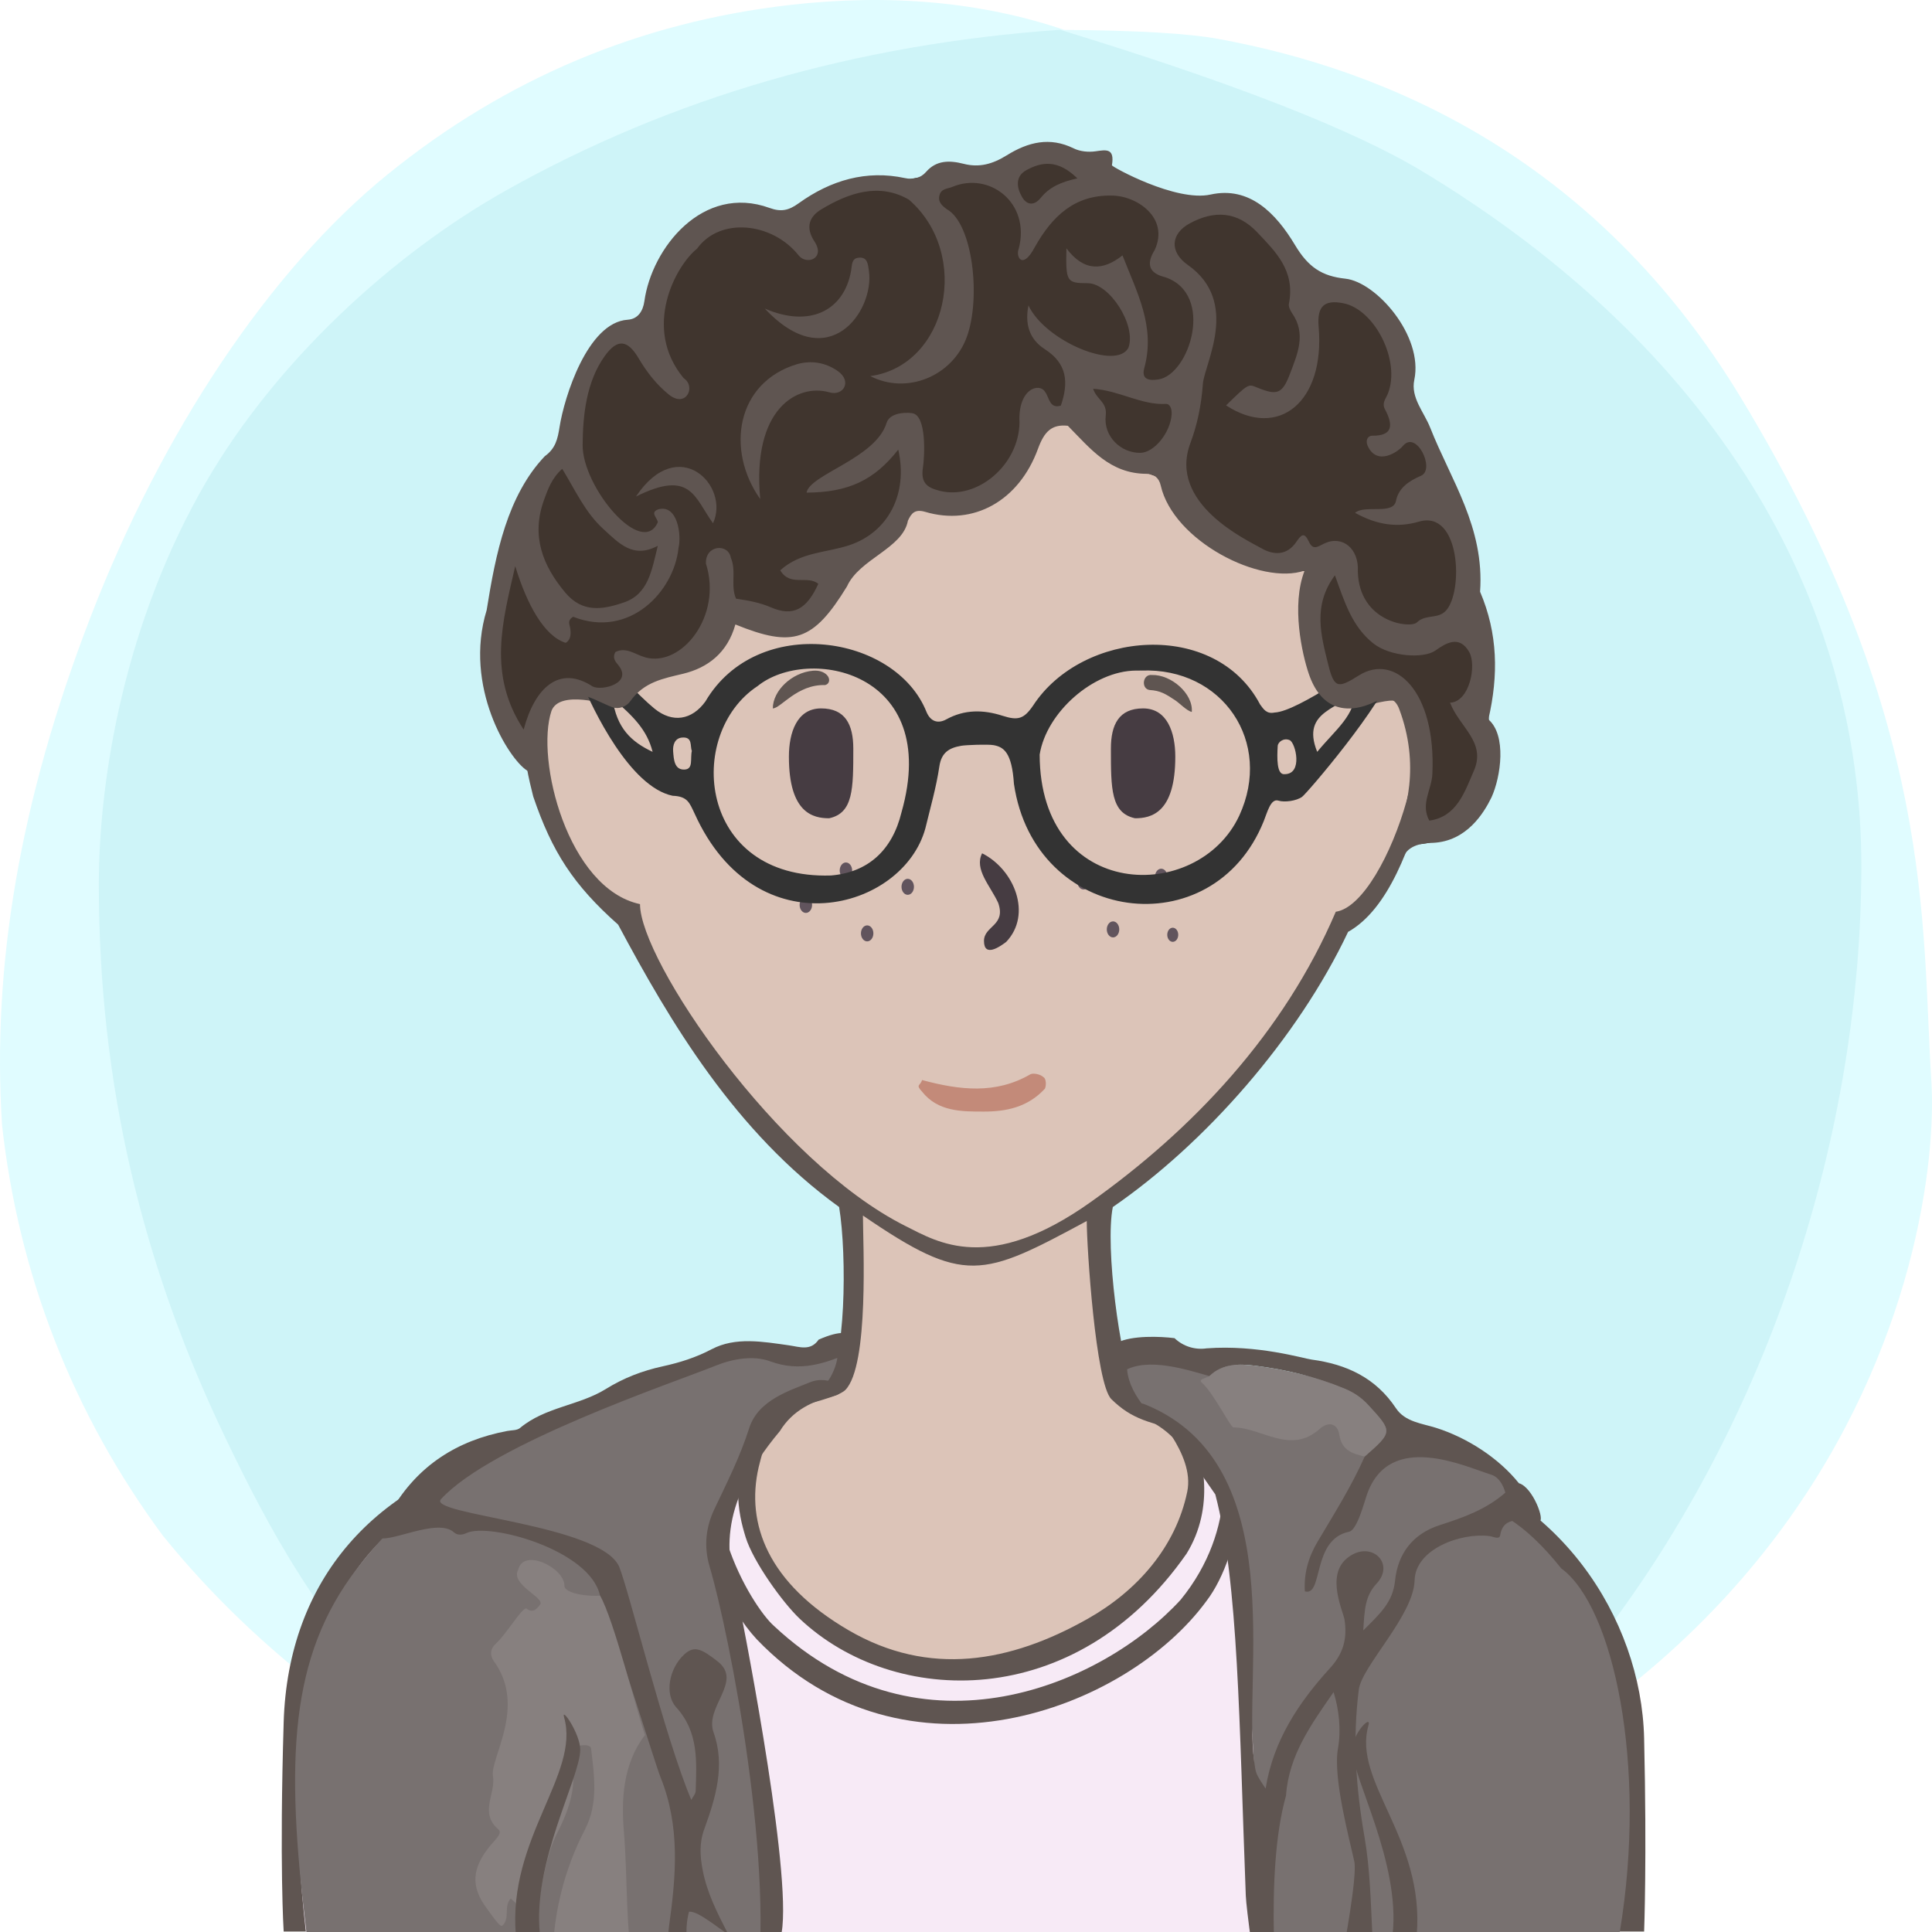 <?xml version="1.0" encoding="UTF-8"?><svg width="240" height="240" viewBox="0 0 240 240" version="1.1" xmlns="http://www.w3.org/2000/svg" xmlns:xlink="http://www.w3.org/1999/xlink"><defs><path id="bg-layer-1" d="M239.919,134.308 C241.162,153.816 229.215,227.784 119.966,239.778 C107.376,240.801 91.116,238.421 73.512,229.716 L70.166,227.784 C48.166,217.709 32.063,205.380 20.226,190.756 C9.026,175.619 2.295,158.277 0.250,139.719 C-0.993,120.210 2.363,99.697 11.237,76.672 C20.110,53.648 33.526,33.512 48.192,21.632 C62.859,9.752 79.517,2.745 98.132,0.616 C110.542,-0.803 121.903,0.229 132.215,3.714 C141.256,3.779 147.637,4.153 151.360,4.836 C172.633,8.738 198.376,19.798 216.309,49.488 C240.530,89.588 238.676,114.799 239.919,134.308 Z"></path><path id="bg-layer-2" d="M131.682,3.697 C153.137,10.258 168.153,16.128 176.728,21.308 C212.772,43.078 231.222,74.142 231.222,107.547 C231.222,140.935 219.745,176.053 199.239,203.013 C194.350,209.441 186.113,217.023 174.529,225.761 C152.192,235.106 134.015,239.778 120,239.778 C105.985,239.778 88.750,235.544 68.294,227.074 C60.428,221.353 55.199,217.218 52.607,214.671 C39.783,202.071 33.301,189.660 27.998,178.611 C17.633,157.012 12.278,134.629 12.278,109.879 C12.278,96.555 15.529,77.178 25.631,59.817 C34.294,44.927 48.652,31.630 62.877,23.647 C83.417,12.120 106.352,5.470 131.682,3.697 Z"></path></defs><title>Beste Freundin gesucht</title><desc>Profilbild</desc><g id="beste-freundin-gesucht" stroke="none" stroke-width="1" fill="none" fill-rule="evenodd"><g fill="none" fill-rule="evenodd"><use fill="#E0FCFF" xlink:href="#bg-layer-1"></use><use fill="#CEF4F8" xlink:href="#bg-layer-2"></use></g><path d="M204.239,215.941 C203.891,200.941 193.503,185.068 175.905,181.120 C158.308,177.171 142.239,174.941 140.711,171.961 C139.183,168.980 137.239,154.941 138.239,149.941 C149.731,142.039 161.239,128.941 167.466,115.759 C172.494,112.941 175.264,105.123 177.239,97.941 C179.215,90.759 178.060,83.439 172.494,83.439 L170.239,83.439 C170.239,83.439 169.035,73.328 167.239,67.941 C157.239,42.941 134.606,34.061 111.622,37.832 C98.694,40.346 77.146,52.555 73.017,75.720 C72.657,78.413 72.298,84.337 72.298,84.337 C72.298,84.337 69.964,83.800 68.887,84.337 C63.239,86.941 65.239,94.941 66.239,98.941 C68.574,105.820 71.239,109.941 76.787,114.862 C83.239,126.941 91.311,140.604 104.239,149.941 C105.239,155.941 105.049,169.903 102.644,171.422 C100.239,172.941 81.859,175.863 64.239,179.941 C46.620,184.019 35.778,196.163 35.239,213.941 C34.701,231.719 35.239,239.941 35.239,239.941 L201.239,239.941 L204.239,239.941 C204.239,239.941 204.588,230.941 204.239,215.941 Z" fill="#5F5551"></path><path d="M178,184.678 C147,176.356 143,178.678 138.056,173.804 C136.106,171.881 135,154.910 135,151.678 C122,158.678 119.866,159.678 107.197,151 C107.197,154.412 108,169.678 105,172.678 C102,175.678 57,181.322 48,191 C40.647,198.907 38,207.406 38,217.678 C38,220.336 38,239.678 38,239.678 L169.291,239.792 L201,239.819 C201,239.819 209,193 178,184.678 Z" fill="#dcc4b8"></path><path d="M79.505,112.314 C70.505,110.386 66.505,94.314 68.505,88.314 C69.505,85.607 75.616,87.582 75.616,87.582 C75.616,87.582 75.725,70.427 83.505,60.314 C93.505,47.314 108.108,40 122.841,40 C134.505,40 141.654,43.413 150.505,49.314 C168.505,61.314 168.809,87.942 168.809,87.942 C168.809,87.942 171.148,87.176 172.580,87.044 C180.505,86.314 172.580,112.314 165.936,113.261 C159.505,128.314 148.169,140.314 135.505,149.314 C122.841,158.314 116.505,154.314 112.505,152.314 C96.505,144.314 79.505,119.314 79.505,112.314 Z" fill="#dcc4b8"></path><path d="M67.087,240.446 C66.087,231.446 72.087,220.943 72.087,217.446 C72.087,215.446 69.667,211.976 70.087,213.446 C72.087,220.446 63.087,228.446 64.087,240.446 L67.087,240.446 Z" fill="#5F5551"></path><path d="M171.078,240.446 C170.078,231.446 176.078,220.943 176.078,217.446 C176.078,215.446 173.658,212.976 174.078,214.446 C176.078,221.446 167.078,228.446 168.078,240.446 L171.078,240.446 Z" fill="#5F5551" transform="translate(172.039, 227.223) scale(-1, 1) translate(-172.039, -227.223) "></path><path d="M141,101.648 C138,101 138,98 138,93 C138,90 139,88 142,88 C145,88 146,91 146,94 C146,101 143,101.648 141,101.648 Z" fill="#463C42"></path><path d="M101,101.648 C98,101 98,98 98,93 C98,90 99,88 102,88 C105,88 106,91 106,94 C106,101 103,101.648 101,101.648 Z" fill="#463C42" transform="translate(102.000, 94.824) scale(-1, 1) translate(-102.000, -94.824) "></path><path d="M128.004,133.448 C128.363,133.267 129.261,133.448 129.620,133.807 C129.980,133.985 129.980,134.883 129.800,135.244 C127.645,137.576 124.944,138.084 122.222,138.084 C119.500,138.084 116.512,138.115 114.537,135.603 C113.687,134.698 114.358,134.883 114.537,134.165 C119.206,135.422 123.695,135.960 128.004,133.448 Z" fill="#C38A79"></path><path d="M125,117 C124.252,117.573 122.234,119 122.234,116.888 C122.234,115 125,115 124,112.162 C123,110 121,108 122,106 C126,108 128.252,113.573 125,117 Z" fill="#463C42"></path><path d="M100.973,83.320 C101.710,83.254 102.321,83.442 102.719,83.848 C103.146,84.288 103.098,84.947 102.499,85.101 C99,85.000 96.984,88.001 96,88.000 C96.014,85.769 98.380,83.547 100.973,83.320 Z" fill="#5F5551"></path><path d="M142.774,85.917 C141.701,85.858 141.721,84.008 142.907,84.035 C145.299,83.758 148.242,85.917 148.242,88.175 C147.625,88.098 146.613,87.211 146.076,86.920 C144.803,86.229 144.124,85.876 142.774,85.917 Z" fill="#5F5551" transform="translate(145.117, 86.093) rotate(5.000) translate(-145.117, -86.093) "></path><g><path d="M100.881,112.412 C100.881,112.960 100.534,113.406 100.106,113.406 C99.681,113.406 99.333,112.960 99.333,112.412 C99.333,111.865 99.681,111.418 100.106,111.418 C100.534,111.418 100.881,111.865 100.881,112.412" fill="#61545D"></path><path d="M146.365,116.122 C146.365,116.605 146.061,117 145.683,117 C145.304,117 145,116.605 145,116.122 C145,115.638 145.304,115.244 145.683,115.244 C146.061,115.244 146.365,115.638 146.365,116.122" fill="#61545D"></path><path d="M108.495,115.948 C108.495,116.495 108.151,116.942 107.723,116.942 C107.294,116.942 106.950,116.495 106.950,115.948 C106.950,115.400 107.294,114.954 107.723,114.954 C108.151,114.954 108.495,115.400 108.495,115.948" fill="#61545D"></path><path d="M135.374,109.500 C135.374,110.047 135.029,110.494 134.602,110.494 C134.173,110.494 133.829,110.047 133.829,109.500 C133.829,108.952 134.173,108.506 134.602,108.506 C135.029,108.506 135.374,108.952 135.374,109.500" fill="#61545D"></path><path d="M105.084,109.127 C104.656,109.127 104.311,108.681 104.311,108.133 C104.311,107.586 104.656,107.139 105.084,107.139 C105.511,107.139 105.857,107.586 105.857,108.133 C105.857,108.681 105.511,109.127 105.084,109.127 Z" fill="#61545D"></path><path d="M145.021,108.909 C145.021,109.460 144.675,109.903 144.246,109.903 C143.819,109.903 143.475,109.460 143.475,108.909 C143.475,108.363 143.819,107.915 144.246,107.915 C144.675,107.915 145.021,108.363 145.021,108.909" fill="#61545D"></path><path d="M139.038,115.452 C139.038,116.000 138.692,116.448 138.266,116.448 C137.838,116.448 137.490,116.000 137.490,115.452 C137.490,114.906 137.838,114.458 138.266,114.458 C138.692,114.458 139.038,114.906 139.038,115.452" fill="#61545D"></path><path d="M113.535,110.164 C113.535,110.712 113.189,111.158 112.762,111.158 C112.334,111.158 111.989,110.712 111.989,110.164 C111.989,109.616 112.334,109.170 112.762,109.170 C113.189,109.170 113.535,109.616 113.535,110.164" fill="#61545D"></path></g><g><path d="M64,183 C56,186 32,188 38,240 L201,240 C205,209.333 197.333,190.667 178,184 C162.095,180.611 151.574,178.474 146.438,177.588 C152.824,189.232 139.112,204.980 123,207 C106.888,209.020 83.707,193.043 95.860,175.583 C92.346,176.187 81.726,178.659 64,183 Z" fill="#F7EAF6"></path><path d="M96.149,201.982 C93.286,199.462 85.208,185.953 91.539,176.637 C93.337,176.271 94.157,176.088 93.999,176.088 C90.612,183.412 91.696,187.925 92.625,190.952 C93.554,193.978 97.222,199.079 99.342,201.083 C111.004,212.105 133.627,212.775 147.404,192.994 C150.965,187.212 149.440,180.737 148.009,177.874 L150.013,178.253 C152.396,179.661 153.900,189.869 146.663,198.731 C137.054,209.223 114.481,219.150 96.149,201.982 Z M151.289,176.637 C149.453,175.622 143.566,173.968 143.203,174.649 C142.841,175.331 148.492,180.468 147.482,185.320 C146.060,192.153 141.307,197.594 135.139,201.083 C125.506,206.533 115.394,208.339 105.406,202.509 C95.418,196.680 92.625,189.320 94.240,182.275 C95.638,176.637 96.313,176.416 98.974,174.649 C100.083,173.913 106.449,169.376 101.299,171.096 C96.149,172.817 90.976,174.567 88.538,177.417 C85.628,180.821 86.655,195.677 93.999,203.632 C112.376,222.776 139.898,212.517 149.867,198.888 C154.393,192.994 156.160,179.330 151.289,176.637 Z" fill="#5F5551"></path><path d="M102.072,167.970 C90.727,166.986 59.847,174.558 44.323,194.879 C35.962,205.824 35.431,218.634 38.062,240 C38.180,240.958 87.298,242.883 95.985,242.620 C99.921,240 83.470,188.193 93.551,178.963 C94.895,177.732 101.371,172.731 102.460,171.970 C103.549,171.210 105.567,165.853 102.072,167.970 Z" fill="#787170"></path><path d="M187.391,188.632 C192.382,184.142 178.821,178.678 173.969,176.967 C168.693,167.970 139.757,169.356 140.018,168.682 C140.279,168.008 139.984,169.835 140.018,170.186 C140.663,176.934 152.878,182.078 153.874,188.632 C154.152,190.455 156.824,237.181 157.047,241.103 C186.186,242.200 200.908,241.833 201.214,240 C204.672,219.258 200.420,199.549 193.947,194.836 C191.683,192.009 189.498,189.941 187.391,188.632 Z" fill="#787170"></path><path d="M96.885,177.77 C98.463,175.191 100.941,174.037 103.529,173.425 C106.117,172.813 103.094,170.683 100.632,171.706 C98.197,172.717 94.184,173.888 93.069,177.405 C91.957,180.913 90.314,184.159 88.745,187.466 C87.721,189.624 87.382,192.007 88.153,194.613 C90.663,203.109 96.474,232.897 93.784,248.162 C92.157,242.042 88.365,237.835 87.302,232.377 C86.948,230.563 86.852,228.96 87.493,227.202 C88.904,223.328 90.115,219.32 88.645,215.221 C87.490,211.998 92.347,208.881 89.144,206.383 C87.126,204.809 86.237,204.372 84.981,205.536 C83.141,207.24 82.499,210.439 84.010,212.099 C86.809,215.171 86.532,218.826 86.419,222.492 C86.409,222.852 86.073,223.203 85.873,223.588 C82.526,215.627 78.236,197.932 76.913,194.612 C74.534,189.316 52.996,188.184 54.779,186.234 C61.094,179.324 83.776,171.723 88.891,169.652 C90.944,168.821 93.555,168.324 95.683,169.111 C99.362,170.473 102.505,169.397 105.731,167.97 C106.276,167.717 107.271,163.960 101.695,166.413 C100.692,167.867 99.337,167.309 97.995,167.12 C94.764,166.666 91.371,166.046 88.406,167.605 C86.424,168.648 84.422,169.271 82.322,169.73 C79.787,170.285 77.495,171.162 75.230,172.565 C71.936,174.605 67.710,174.78 64.594,177.393 C64.225,177.703 63.553,177.658 63.017,177.759 C56.797,178.926 51.913,182.045 48.669,187.565 C50.312,187.928 45.996,189.894 46.987,190.915 C47.978,191.936 54.322,188.434 56.401,190.361 C56.797,190.729 57.413,190.698 57.947,190.443 C60.743,189.111 73.302,192.509 74.534,198.206 C76.767,203.997 81.368,219.08 82.047,220.761 C84.523,226.888 83.981,233.049 83.111,239.271 C82.305,245.027 87.811,250.649 85.913,243.96 C85.317,241.855 85.005,239.7 85.588,237.486 C88.025,237.175 96.418,247.468 97.198,239.304 C98.058,230.303 91.864,199.424 91.734,198.81 C90.377,193.65 88.745,187.466 96.885,177.77 Z" fill="#5F5551"></path><path d="M63.449,235.838 C62.529,236.795 63.399,238.314 62.400,239.216 C62.117,239.472 61.080,237.876 60.523,237.145 C58.404,234.362 58.624,232.040 60.915,229.255 C61.438,228.620 62.468,227.727 61.932,227.274 C59.482,225.204 61.616,222.815 61.235,220.632 C60.851,218.425 65.461,211.997 61.356,206.370 C60.833,205.653 60.868,204.833 61.603,204.173 C62.911,202.999 64.976,199.477 65.425,199.832 C66.194,200.439 66.685,199.862 67.090,199.338 C67.762,198.470 63.364,196.866 64.370,195.003 C65.033,192.224 70.139,194.797 70.115,196.974 C70.103,198.032 73.435,198.357 74.534,198.206 C76.224,201.051 79.156,212.859 80.122,215.527 C77.374,219.107 77.170,223.569 77.501,227.524 C78.003,233.527 77.638,239.608 78.852,245.548 C79.061,246.571 78.570,247.062 77.794,247.468 C77.744,247.235 76.675,241.809 75.327,241.181 C74.126,240.622 73.010,241.559 72.682,242.527 C71.710,245.390 70.305,244.762 68.631,243.305 C68.757,237.639 70.068,232.289 72.684,227.234 C74.337,224.038 73.819,220.581 73.427,217.197 C73.332,216.379 70.513,216.907 70.794,217.825 C71.879,221.368 70.806,224.608 69.230,227.681 C66.725,232.568 66.264,243.402 66.239,243.543 C65.258,242.955 65.369,241.971 65.332,241.041 C65.426,237.642 65.426,237.642 63.449,235.838 Z" fill="#87807f"></path><path d="M178.425,177.382 C176.663,176.821 174.551,176.647 173.412,174.937 C170.897,171.157 167.281,169.473 162.934,168.892 C161.892,168.752 156.253,167.022 149.882,167.497 C148.513,167.701 147.026,167.298 145.905,166.231 C144.179,166.014 140.602,165.849 138.729,166.816 C138.468,167.490 138.821,170.792 139.597,170.323 C142.583,168.518 147.588,170.200 150.241,170.943 C151.891,169.351 153.957,169.409 155.979,169.663 C159.755,170.137 163.436,171.020 166.977,172.479 C168.151,172.961 169.118,173.609 169.960,174.525 C173.024,177.859 173.029,177.854 169.528,180.936 C167.883,184.651 165.710,188.078 163.649,191.561 C162.514,193.481 161.967,195.475 162.092,197.684 C164.416,198.355 162.919,191.226 167.586,190.278 C168.587,190.075 169.452,186.666 169.812,185.644 C172.615,177.680 182.000,182.194 185.246,183.189 C186.578,183.597 186.996,185.425 186.996,185.425 C184.595,187.518 181.833,188.497 178.847,189.459 C175.433,190.558 173.636,193.060 173.295,196.377 C173.025,199.003 171.492,200.412 169.347,202.537 C169.522,199.948 169.546,198.292 171.023,196.700 C173.399,194.138 170.184,191.165 167.281,193.613 C164.701,195.789 166.876,200.187 167.031,201.255 C167.354,203.484 166.934,205.337 165.232,207.205 C161.358,211.453 158.167,216.209 157.219,222.184 C155.942,220.277 155.997,220.270 155.801,218.820 C154.364,208.194 160.394,181.964 142.397,174.525 C140.447,173.719 142.248,175.303 141.866,176.024 C145.905,177.884 146.784,179.661 150.972,185.644 C153.863,196.700 153.932,214.076 154.756,235.463 C154.788,236.310 155.057,238.545 155.459,241.491 C156.887,251.950 158.518,253.117 158.247,240.601 C158.106,234.109 158.424,227.773 159.753,223.063 C160.099,218.024 162.902,214.185 165.662,210.201 C166.336,212.359 166.619,214.870 166.204,217.231 C165.561,220.884 167.678,228.602 168.241,231.267 C168.618,233.056 166.959,241.905 166.794,242.855 C166.525,244.403 170.565,242.105 170.478,240.337 C170.278,236.253 170.195,232.163 169.500,228.172 C168.434,222.041 168.012,216.067 168.796,209.885 C169.164,206.978 175.609,200.680 175.726,196.319 C175.831,192.404 181.486,190.380 185.003,190.814 C185.523,190.878 186.263,191.306 186.362,190.702 C186.772,188.201 189.098,188.943 191.199,188.993 C191.996,189.011 190.414,184.726 188.683,184.251 C186.161,181.103 182.248,178.601 178.425,177.382 Z" fill="#5F5551"></path><path d="M169.528,180.935 C168.023,180.587 166.675,180.172 166.381,178.262 C166.141,176.696 164.924,176.619 163.958,177.487 C160.294,180.772 156.786,177.341 153.214,177.315 C152.861,177.312 150.702,172.958 149.274,171.738 C148.804,171.335 149.863,171.186 150.239,170.944 C151.892,169.351 153.957,169.409 155.978,169.662 C159.755,170.137 163.435,171.019 166.977,172.477 C168.150,172.962 169.118,173.609 169.959,174.524 C173.024,177.858 173.029,177.853 169.528,180.935" fill="#87807f"></path><path d="M166.528,240.172 C166.528,240.172 166.523,240.192 166.523,240.192" fill="#5F5551"></path><path d="M171.069,240.353 C170.069,231.353 176.069,220.850 176.069,217.353 C176.069,215.353 173.649,212.883 174.069,214.353 C176.069,221.353 167.069,228.353 168.069,240.353 L171.069,240.353 Z" fill="#5F5551" transform="translate(172.030, 227.130) scale(-1, 1) translate(-172.030, -227.130) "></path><path d="M67.078,240.353 C66.078,231.353 72.078,220.850 72.078,217.353 C72.078,215.353 69.658,211.883 70.078,213.353 C72.078,220.353 63.078,228.353 64.078,240.353 L67.078,240.353 Z" fill="#5F5551"></path></g><g><path d="M85.945,93.274 C85.696,92.718 86.095,91.485 84.699,91.626 C83.801,91.716 83.559,92.583 83.620,93.342 C83.697,94.303 83.755,95.641 85.015,95.598 C86.170,95.559 85.716,94.250 85.945,93.274 M159.574,96.171 C161.901,96.171 160.934,92.270 160.215,91.947 C159.473,91.615 158.750,92.176 158.721,92.672 C158.634,94.159 158.582,96.275 159.574,96.171 M81.071,93.398 C80.361,90.593 78.576,88.908 76.079,86.742 C76.594,90.460 78.414,92.146 81.071,93.398 M163.628,93.398 C165.962,90.561 168.377,88.888 168.396,85.641 C166.859,88.132 161.485,88.106 163.628,93.398 M141.775,83.300 C141.859,83.300 141.484,83.298 141.109,83.301 C135.808,83.339 129.988,88.495 129.150,93.737 C129.197,111.957 148.812,112.309 153.942,101.334 C158.167,92.203 151.893,82.894 141.775,83.300 M94.109,85.229 C85.082,91.179 86.703,109.269 103.214,108.757 C107.768,108.381 110.826,105.692 111.986,100.917 C116.995,83.329 100.355,80.172 94.109,85.229 M72.187,84.585 C71.761,83.119 72.180,81.671 72.282,80.217 C73.336,79.928 73.991,80.224 74.721,81.170 C75.812,82.580 76.540,84.365 78.282,85.215 C79.283,86.155 80.235,87.155 81.297,88.023 C83.532,89.851 85.952,89.461 87.629,87.137 C94.062,76.183 111.278,78.806 115.100,88.460 C115.606,89.652 116.536,89.922 117.544,89.367 C119.822,88.112 122.157,88.150 124.534,88.914 C126.464,89.534 127.197,89.316 128.343,87.638 C134.445,78.294 150.956,76.929 156.532,87.509 C156.948,88.078 157.336,88.729 158.328,88.513 C161.259,88.406 170.091,81.942 171.243,81.430 C172.139,81.238 173.042,81.600 173.183,82.991 C171.776,87.553 162.356,98.551 161.750,98.987 C161.052,99.489 159.573,99.701 158.806,99.456 C157.842,99.148 157.413,100.965 156.995,101.982 C150.700,117.717 128.514,114.858 125.954,97.366 C125.698,93.441 124.674,92.800 123.437,92.566 C122.712,92.438 120.004,92.538 119.394,92.646 C117.946,92.900 116.950,93.448 116.691,95.203 C116.309,97.794 115.571,100.333 114.956,102.888 C112.174,113.109 93.956,118.058 86.288,101.066 C85.659,99.762 85.443,98.920 83.555,98.853 C78.255,97.750 73.647,88.150 72.187,84.585" fill="#333333"></path></g><g><path d="M77.516,85.441 C78.476,83.296 88.082,80.483 91.059,76.647 C94.100,77.220 98.249,78.849 98.965,78.459 C100.733,77.496 113.290,62.514 113.488,61.776 C113.686,61.038 120.342,67.399 130.004,52.695 C131.337,49.515 138.868,58.980 145.631,59.589 C146.617,63.702 151.646,70.764 165.513,71.205 C159.273,78.930 162.698,88.951 173.932,85.441 C178.305,91.393 176.310,104.863 176.310,104.863 C176.310,104.863 187.185,104.863 184.629,86.179 C184.291,65.570 169.359,30.573 164.777,36.224 C157.786,23.340 138.749,24.827 133.268,20.293 C129.922,19.613 100.363,22.503 97.960,28.169 C88.970,24.774 81.418,32.252 82.257,43.619 C79.560,36.723 71.381,43.695 69.478,56.497 C61.785,69.302 58.584,89.051 65.867,92.614 C65.867,80.366 73.844,87.118 77.516,85.441 Z" fill="#40352e"></path><path d="M94.439,62 C90.148,55.937 91.423,47.518 99.025,45.233 C100.767,44.762 102.456,44.988 104.045,46.076 C105.904,47.351 104.777,49.276 102.980,48.725 C99.101,47.646 93.387,50.698 94.439,62" fill="#5F5551"></path><path d="M95,38.328 C100.560,40.751 104.845,38.616 105.726,33.636 C105.854,32.917 105.766,32.110 106.649,32.012 C107.760,31.886 107.823,32.790 107.946,33.698 C108.619,38.626 102.929,46.798 95,38.328" fill="#5F5551"></path><path d="M79,61.682 C84.272,53.791 90.731,60.344 88.573,65 C86.250,61.796 85.837,58.273 79,61.682" fill="#5F5551"></path><path d="M177.552,101.940 C176.433,99.878 177.847,98.097 177.935,96.135 C178.401,85.799 173.252,81.127 168.832,83.889 C166.255,85.500 165.749,85.587 165.003,82.569 C164.107,78.952 163.038,75.226 165.830,71.466 C167.022,74.781 167.943,77.806 170.589,79.919 C172.659,81.573 176.845,81.851 178.316,80.809 C179.571,79.922 181.266,78.831 182.503,80.981 C183.458,82.641 182.552,87.197 180.130,87.293 C181.317,90.352 184.641,92.183 183.096,95.734 C181.951,98.365 180.974,101.470 177.552,101.940 Z M161.019,67.339 C159.853,69.036 158.205,68.969 156.720,68.121 C154.953,67.111 145.051,62.571 147.875,55.041 C148.735,52.750 149.232,50.343 149.427,47.687 C149.612,45.167 154.095,37.517 147.547,32.907 C145.252,31.290 145.423,29.033 147.800,27.746 C150.811,26.116 153.690,26.221 156.182,28.862 C158.442,31.257 160.928,33.609 160.112,37.744 C160.044,38.088 160.290,38.590 160.513,38.912 C162.293,41.483 161.170,43.981 160.268,46.377 C159.287,48.987 158.634,49.159 156.099,48.113 C155.056,47.683 155.056,47.683 152.306,50.358 C158.837,54.625 164.618,49.937 163.806,40.588 C163.577,37.954 164.596,37.217 166.882,37.672 C170.822,38.457 174.024,44.890 172.403,48.904 C172.134,49.572 171.631,50.062 172.048,50.849 C173.127,52.882 172.972,54.143 170.476,54.126 C169.891,54.122 169.588,54.718 169.906,55.406 C171.065,57.915 173.655,56.145 174.267,55.402 C175.956,53.358 178.328,58.320 176.527,59.099 C175.060,59.732 173.736,60.586 173.414,62.224 C173.065,64.002 169.560,62.657 168.331,63.706 C171.110,65.246 173.641,65.568 176.268,64.799 C181.440,63.283 181.810,73.543 179.605,75.874 C178.589,76.947 177.092,76.259 176.006,77.325 C175.214,78.103 168.832,77.325 168.674,70.989 C168.840,68.187 166.794,66.468 164.553,67.493 C163.775,67.848 163.135,68.455 162.605,67.310 C162.006,66.021 161.637,66.440 161.019,67.339 Z M142.146,45.724 C143.561,40.574 141.253,36.380 139.441,31.723 C137.051,33.632 134.660,33.778 132.474,30.846 C132.389,35.022 132.492,35.169 135.132,35.181 C137.830,35.195 141.151,40.351 140.194,43.154 C138.779,46.099 129.834,42.391 127.757,37.939 C127.172,40.868 128.363,42.459 129.801,43.385 C132.553,45.156 132.778,47.473 131.786,50.382 C130.389,50.827 130.349,49.404 129.838,48.699 C129.096,47.468 126.428,48.295 126.646,52.491 C126.575,57.765 121.390,62.149 116.738,60.971 C115.251,60.594 114.341,60.068 114.651,58.079 C114.851,56.799 115.164,51.527 113.281,51.324 C112.209,51.178 110.491,51.371 110.133,52.537 C108.781,56.946 100.590,58.930 100.194,61.196 C105.401,61.163 108.593,59.663 111.585,55.852 C112.842,61.395 110.298,66.134 105.501,67.729 C102.661,68.673 99.469,68.551 96.923,70.845 C98.163,72.930 100.286,71.405 101.652,72.526 C100.234,75.657 98.555,76.653 95.776,75.451 C94.394,74.855 93.018,74.606 91.433,74.369 C90.722,72.775 91.499,70.916 90.790,69.304 C90.512,67.484 87.597,67.649 87.693,70.008 C89.771,76.532 84.653,82.909 80.158,81.662 C78.931,81.320 77.766,80.313 76.437,81.004 C76.057,81.723 76.420,82.157 76.771,82.580 C78.704,84.866 74.801,85.853 73.634,85.283 C69.516,82.580 66.444,85.370 65.051,90.631 C60.572,83.830 62.397,77.290 64.004,70.331 C65.464,75.105 67.588,78.999 70.270,79.857 C70.940,79.463 70.950,78.699 70.814,77.932 C70.746,77.542 70.453,77.084 71.191,76.614 C78.210,79.383 83.743,73.461 84.289,68.054 C84.671,66.496 84.188,62.658 81.811,63.258 C80.675,63.648 81.656,64.295 81.716,64.874 C79.742,69.349 72.337,60.509 72.377,55.281 C72.405,51.612 72.821,47.414 75.149,44.195 C76.702,42.046 77.964,42.188 79.340,44.521 C80.363,46.253 81.545,47.759 83.070,49.002 C85.225,50.759 86.510,48.017 84.926,46.975 C79.742,40.730 83.944,32.992 86.594,30.888 C89.437,26.921 95.951,27.616 99.211,31.727 C100.197,32.972 102.566,32.116 101.180,30.002 C100.002,28.205 100.561,26.893 102.024,26.009 C105.472,23.924 109.220,22.675 112.904,24.797 C120.698,31.567 117.711,45.394 108.116,46.720 C112.632,49.055 118.314,46.767 120.105,41.846 C121.866,37.012 120.846,27.784 117.624,25.994 C117.083,25.588 116.473,25.121 116.709,24.245 C116.936,23.405 117.711,23.466 118.306,23.216 C122.865,21.295 128.030,25.155 126.559,30.868 C126.132,31.896 127.021,33.596 128.541,30.709 C130.728,26.807 133.538,24.208 138.068,24.297 C141.151,24.274 145.300,27.016 143.444,31.050 C142.264,32.945 142.871,33.986 144.764,34.443 C150.933,36.557 147.771,46.537 143.910,47.134 C142.992,47.273 141.714,47.298 142.146,45.724 Z M137.359,51.615 C137.561,49.945 136.214,49.634 135.793,48.295 C139.046,48.508 141.767,50.333 144.814,50.176 C145.353,50.148 145.585,50.807 145.545,51.463 C145.406,53.726 143.391,56.226 141.663,56.254 C139.259,56.294 137.046,54.211 137.359,51.615 Z M69.841,58.240 C71.437,60.841 72.684,63.655 74.936,65.702 C76.924,67.511 78.639,69.436 81.714,67.803 C80.960,70.872 80.539,73.804 77.502,74.839 C74.850,75.743 72.352,76.157 70.217,73.609 C67.450,70.305 65.944,66.619 67.581,62.097 C68.063,60.765 68.555,59.386 69.841,58.240 Z M133.834,22.159 C131.769,22.611 130.357,23.250 129.273,24.593 C128.526,25.518 127.598,25.560 126.970,24.484 C126.279,23.300 126.105,21.919 127.466,21.159 C129.425,20.064 131.437,19.803 133.834,22.159 Z M183.861,73.506 C184.421,65.490 180.249,59.679 177.672,53.144 C176.894,51.168 175.221,49.410 175.691,47.181 C176.840,41.733 170.971,35.030 167.126,34.618 C164.201,34.306 162.512,33.181 160.879,30.451 C158.499,26.474 155.217,23.098 150.377,24.168 C146.073,25.120 138.099,20.703 138.127,20.536 C138.487,18.368 137.406,18.610 136.085,18.796 C135.203,18.920 134.178,18.826 133.376,18.432 C130.417,16.977 127.732,17.633 125.053,19.299 C123.289,20.395 121.635,20.843 119.709,20.350 C117.909,19.888 116.296,19.912 115.041,21.354 C114.336,22.163 113.392,22.332 112.412,22.122 C107.635,21.094 103.209,22.372 99.205,25.258 C97.951,26.161 97.015,26.346 95.598,25.832 C87.304,22.820 80.965,30.810 80.048,37.411 C79.876,38.648 79.245,39.636 77.975,39.718 C72.973,40.041 70.087,49.391 69.516,53.011 C69.277,54.528 69.022,55.701 67.675,56.674 C63.020,61.583 61.583,68.728 60.455,75.792 C57.550,85.283 63.200,94.322 65.495,95.734 C67.791,97.146 66.220,95.058 67.675,89.366 C69.130,83.675 73.772,87.033 76.091,87.859 C76.864,88.133 77.808,87.801 78.297,87.106 C79.989,84.708 82.397,84.289 84.854,83.697 C87.929,82.955 90.369,81.097 91.352,77.573 C98.543,80.502 101.034,79.671 105.216,72.846 C106.768,69.407 112.143,68.145 112.786,64.679 C113.226,63.708 113.696,63.217 114.943,63.587 C120.910,65.357 126.569,62.250 128.945,55.742 C129.720,53.618 130.648,52.672 132.653,52.892 C135.473,55.752 137.876,58.845 142.443,58.860 C143.343,58.863 143.972,59.345 144.190,60.311 C145.742,67.189 156.617,72.772 162.069,70.877 C160.373,75.180 161.760,81.289 162.586,83.712 C164.032,87.965 167.098,88.971 170.920,87.132 C172.397,86.421 173.318,86.750 173.822,88.097 C176.382,94.934 174.844,100.814 173.012,104.864 C174.040,105.151 173.337,105.333 174.385,106.335 C175.166,104.701 177.425,104.728 178.003,104.701 C182.214,104.508 184.341,100.974 185.283,99.042 C186.452,96.478 187.174,91.316 184.889,89.366 C186.163,83.874 186.071,78.689 183.861,73.506 Z" fill="#5F5551"></path></g></g></svg>